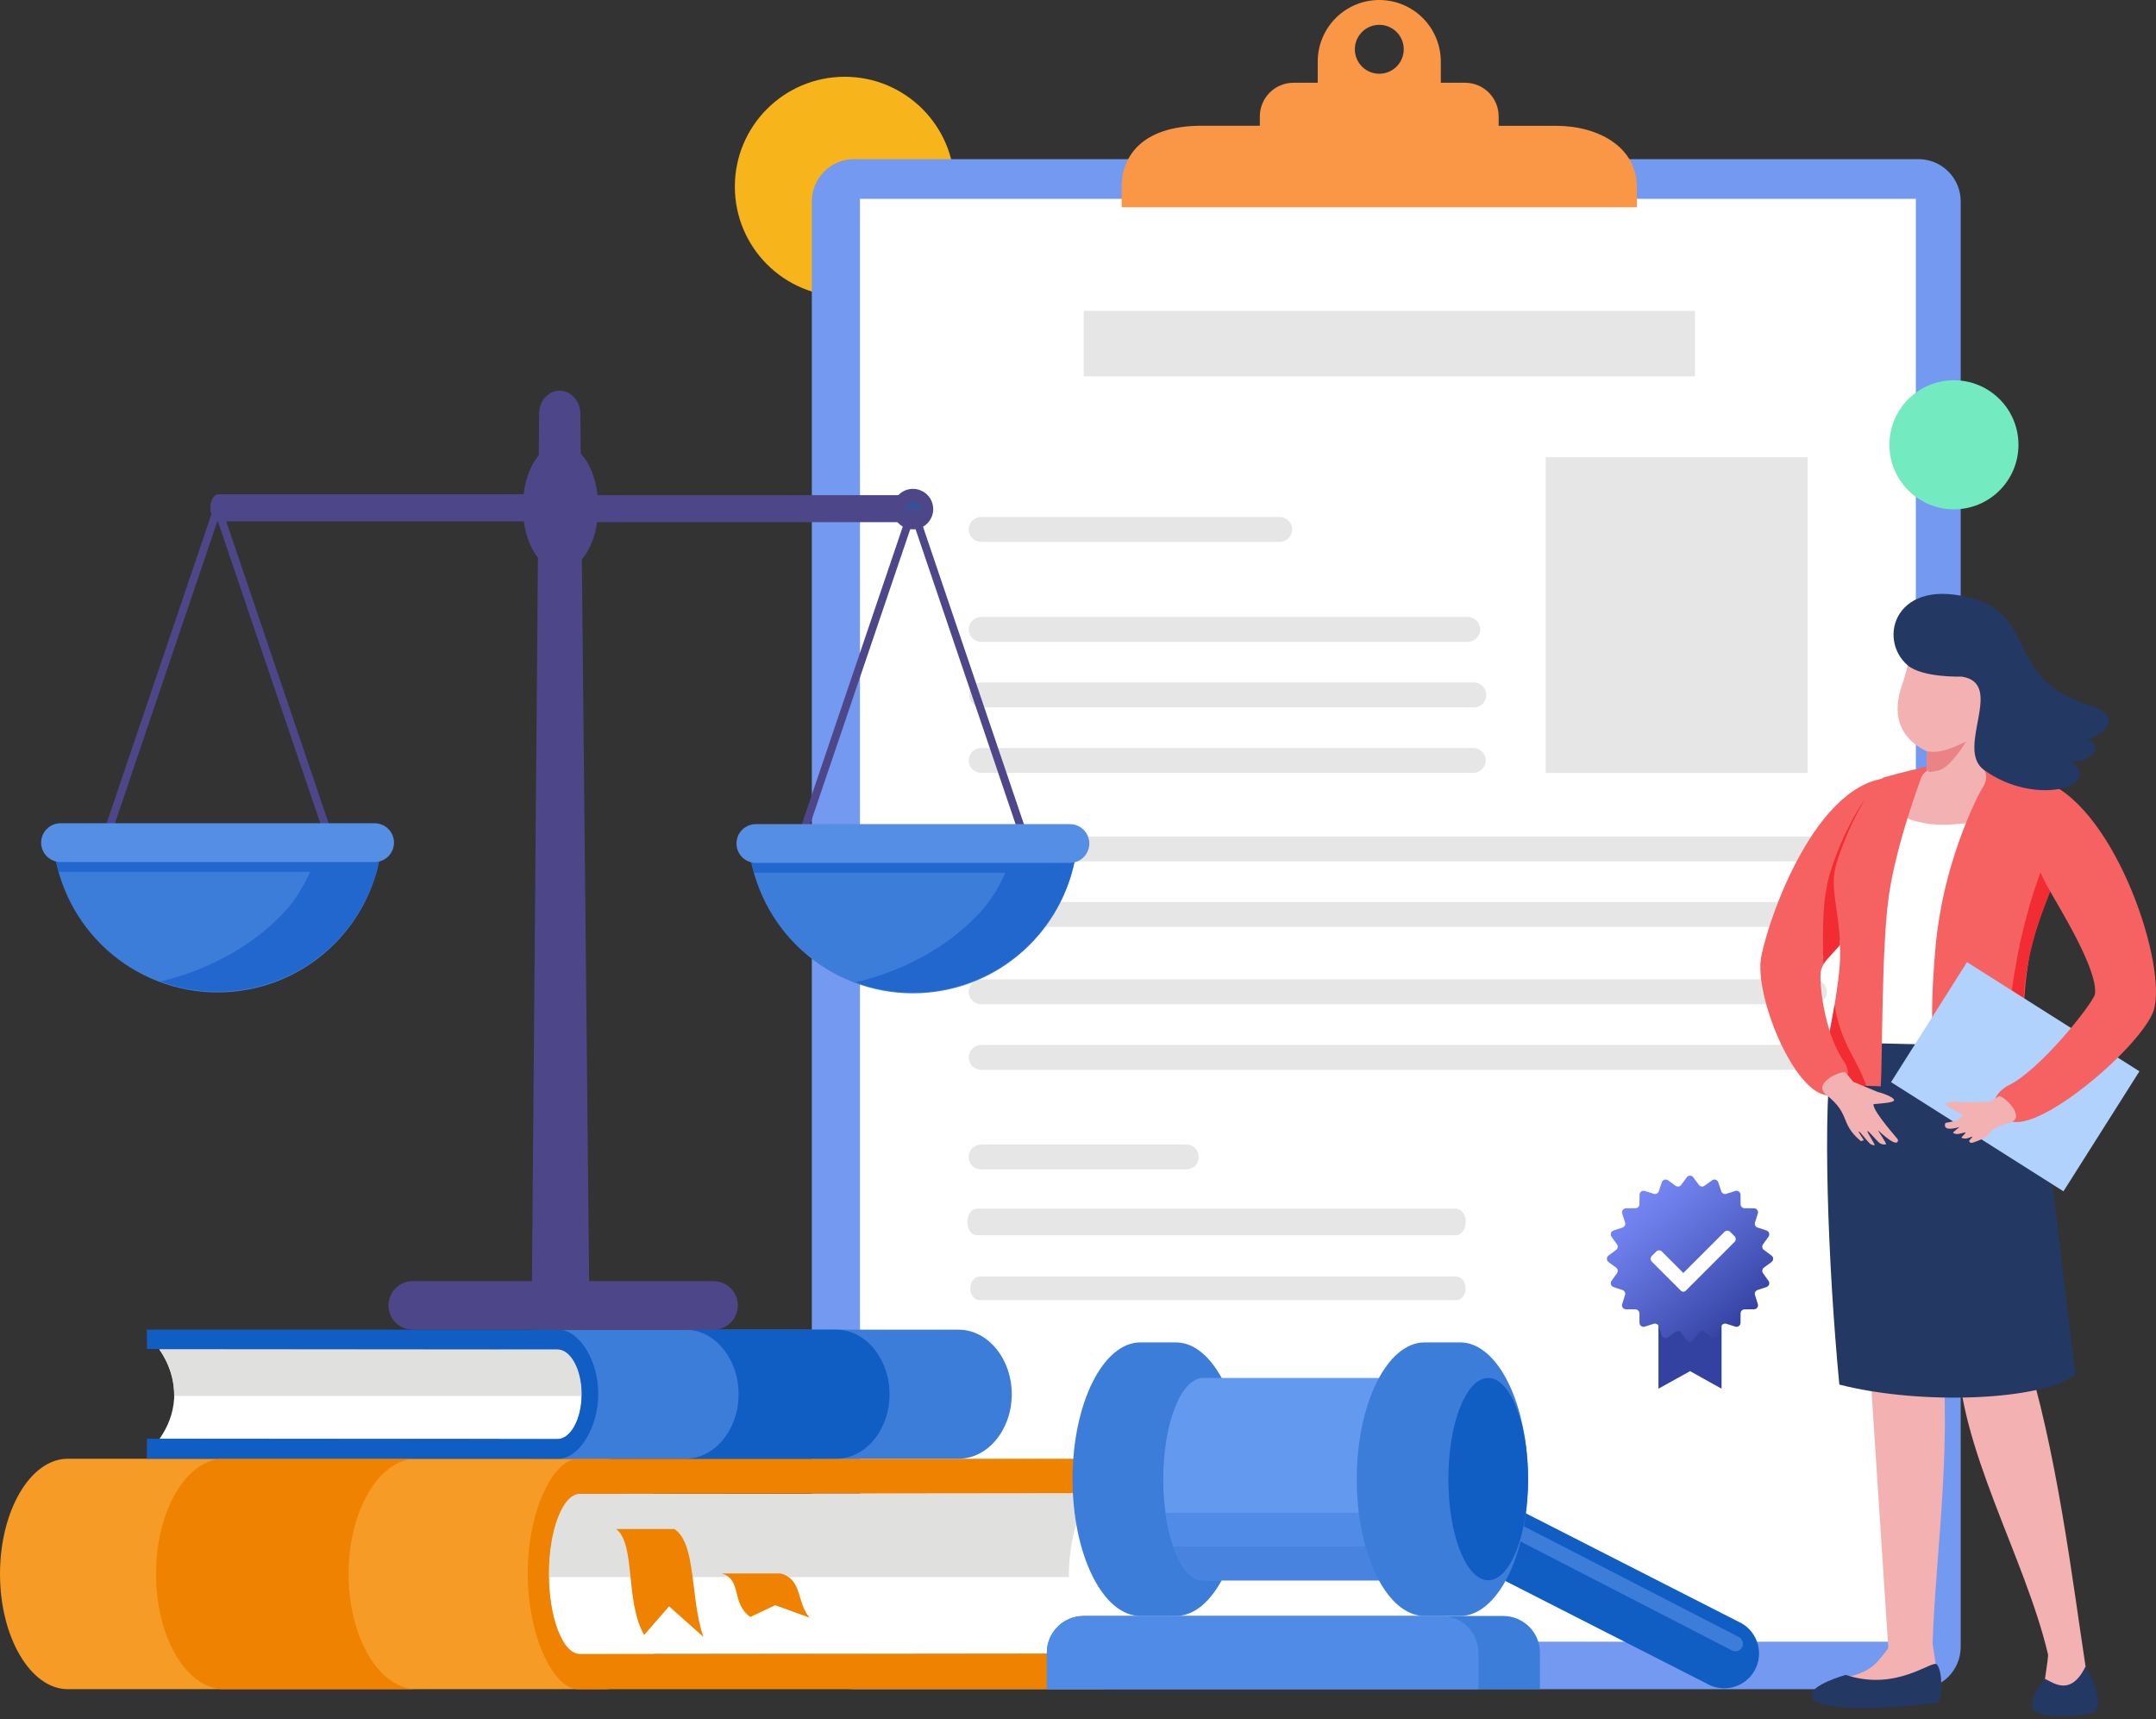 <svg width="582" height="464" viewBox="0 0 582 464" fill="none" xmlns="http://www.w3.org/2000/svg">
<rect x="0" y="0" width="582" height="464" fill="#333333" stroke="none"/>
<circle cx="228.028" cy="50.38" r="29.661" fill="#F7B41B"/>
<path fill-rule="evenodd" clip-rule="evenodd" d="M230.524 42.953H517.897C520.913 42.959 523.804 44.16 525.937 46.291C528.07 48.423 529.273 51.313 529.281 54.329V444.544C529.273 447.56 528.07 450.451 525.937 452.584C523.804 454.717 520.914 455.919 517.897 455.927H230.524C227.508 455.919 224.618 454.716 222.487 452.583C220.355 450.45 219.155 447.559 219.148 444.544V54.329C219.157 51.314 220.358 48.426 222.49 46.294C224.621 44.163 227.51 42.962 230.524 42.953Z" fill="#739AF0"/>
<path d="M517.17 53.664H232.145V443.107H517.17V53.664Z" fill="white"/>
<path d="M464.728 374.818L456.216 370.085L447.691 374.818V354.57H464.728V374.818Z" fill="#3342A1"/>
<path d="M457.085 317.764L458.595 319.812C458.764 320.044 459.018 320.198 459.3 320.243C459.583 320.288 459.872 320.219 460.104 320.052L462.173 318.57C462.311 318.47 462.471 318.404 462.64 318.378C462.809 318.351 462.981 318.365 463.143 318.418C463.306 318.471 463.453 318.561 463.574 318.682C463.695 318.802 463.785 318.95 463.838 319.112L464.641 321.527C464.73 321.799 464.923 322.024 465.178 322.154C465.434 322.284 465.73 322.308 466.002 322.22L468.428 321.451C468.59 321.398 468.763 321.385 468.931 321.412C469.1 321.439 469.259 321.505 469.398 321.605C469.536 321.705 469.648 321.837 469.726 321.989C469.803 322.141 469.844 322.309 469.845 322.48L469.862 325.024C469.862 325.312 469.976 325.588 470.18 325.791C470.383 325.994 470.659 326.108 470.946 326.108L473.491 326.126C473.66 326.127 473.827 326.168 473.978 326.245C474.129 326.323 474.259 326.434 474.359 326.571C474.459 326.708 474.525 326.867 474.553 327.034C474.58 327.201 474.568 327.372 474.518 327.534L473.748 329.959C473.661 330.232 473.684 330.528 473.814 330.783C473.944 331.038 474.17 331.231 474.442 331.32L476.856 332.123C477.018 332.177 477.166 332.267 477.286 332.388C477.407 332.509 477.497 332.656 477.55 332.818C477.603 332.981 477.617 333.153 477.59 333.322C477.564 333.49 477.498 333.65 477.398 333.789L475.916 335.857C475.749 336.09 475.68 336.378 475.724 336.661C475.769 336.944 475.924 337.198 476.155 337.367L478.204 338.876C478.342 338.976 478.454 339.108 478.531 339.26C478.609 339.413 478.649 339.581 478.649 339.752C478.649 339.923 478.609 340.091 478.531 340.243C478.454 340.395 478.342 340.527 478.204 340.628L476.155 342.137C475.924 342.306 475.769 342.56 475.724 342.843C475.68 343.125 475.749 343.414 475.916 343.646L477.398 345.715C477.498 345.853 477.564 346.013 477.591 346.182C477.618 346.351 477.604 346.524 477.551 346.686C477.498 346.848 477.408 346.996 477.287 347.117C477.166 347.238 477.019 347.328 476.856 347.381L474.441 348.184C474.169 348.273 473.943 348.467 473.814 348.722C473.684 348.977 473.66 349.273 473.748 349.545L474.518 351.971C474.57 352.133 474.583 352.306 474.556 352.474C474.53 352.643 474.463 352.802 474.363 352.941C474.263 353.079 474.131 353.191 473.979 353.269C473.827 353.347 473.659 353.387 473.489 353.388L470.943 353.405C470.655 353.405 470.38 353.519 470.176 353.723C469.973 353.926 469.859 354.202 469.859 354.489L469.841 357.034C469.841 357.205 469.801 357.373 469.723 357.525C469.645 357.677 469.533 357.809 469.395 357.909C469.257 358.009 469.097 358.076 468.928 358.103C468.759 358.13 468.587 358.116 468.424 358.064L465.999 357.294C465.726 357.207 465.43 357.23 465.175 357.36C464.92 357.49 464.727 357.716 464.637 357.988L463.835 360.402C463.782 360.565 463.691 360.712 463.571 360.833C463.45 360.953 463.302 361.044 463.14 361.097C462.978 361.149 462.805 361.163 462.637 361.137C462.468 361.11 462.308 361.045 462.17 360.945L460.101 359.462C459.869 359.295 459.58 359.226 459.297 359.271C459.014 359.316 458.761 359.471 458.592 359.702L457.082 361.751C456.981 361.889 456.849 362.001 456.697 362.078C456.545 362.156 456.377 362.196 456.206 362.196C456.035 362.196 455.867 362.156 455.715 362.078C455.563 362.001 455.431 361.889 455.331 361.751L453.821 359.702C453.652 359.471 453.399 359.316 453.116 359.272C452.833 359.227 452.544 359.296 452.312 359.464L450.244 360.946C450.105 361.046 449.945 361.112 449.776 361.138C449.608 361.165 449.435 361.151 449.273 361.098C449.11 361.046 448.962 360.955 448.842 360.834C448.721 360.714 448.63 360.566 448.577 360.404L447.775 357.989C447.685 357.717 447.492 357.491 447.237 357.361C446.982 357.231 446.686 357.208 446.413 357.295L443.988 358.066C443.825 358.118 443.653 358.132 443.484 358.105C443.315 358.078 443.156 358.012 443.017 357.911C442.879 357.811 442.767 357.679 442.689 357.527C442.612 357.375 442.571 357.207 442.571 357.036L442.553 354.491C442.553 354.204 442.439 353.928 442.236 353.725C442.032 353.522 441.757 353.407 441.469 353.407L438.925 353.39C438.754 353.389 438.586 353.349 438.434 353.271C438.282 353.193 438.15 353.081 438.05 352.943C437.95 352.805 437.884 352.645 437.857 352.476C437.83 352.308 437.843 352.135 437.896 351.973L438.665 349.548C438.753 349.275 438.729 348.979 438.599 348.724C438.469 348.468 438.244 348.275 437.972 348.186L435.557 347.383C435.395 347.33 435.247 347.24 435.127 347.119C435.006 346.998 434.916 346.851 434.863 346.689C434.81 346.526 434.796 346.354 434.823 346.185C434.849 346.017 434.915 345.857 435.015 345.718L436.496 343.648C436.664 343.416 436.732 343.127 436.688 342.845C436.643 342.562 436.488 342.308 436.257 342.139L434.208 340.63C434.071 340.529 433.958 340.398 433.881 340.246C433.804 340.093 433.764 339.925 433.764 339.755C433.764 339.584 433.804 339.416 433.881 339.264C433.958 339.111 434.071 338.98 434.208 338.879L436.257 337.369C436.488 337.2 436.643 336.946 436.688 336.663C436.732 336.381 436.664 336.092 436.496 335.86L435.014 333.791C434.914 333.653 434.848 333.493 434.822 333.324C434.795 333.155 434.809 332.983 434.862 332.821C434.915 332.658 435.005 332.511 435.126 332.39C435.246 332.269 435.394 332.179 435.556 332.126L437.98 331.329C438.252 331.239 438.477 331.046 438.607 330.791C438.737 330.536 438.761 330.241 438.674 329.968L437.903 327.543C437.851 327.38 437.838 327.208 437.864 327.039C437.891 326.87 437.958 326.711 438.058 326.572C438.158 326.434 438.29 326.322 438.442 326.244C438.594 326.167 438.763 326.126 438.933 326.126L441.478 326.108C441.765 326.108 442.041 325.994 442.244 325.791C442.448 325.588 442.562 325.312 442.562 325.024L442.579 322.48C442.58 322.309 442.62 322.141 442.698 321.988C442.776 321.836 442.888 321.705 443.026 321.604C443.164 321.504 443.324 321.438 443.493 321.411C443.661 321.384 443.834 321.397 443.996 321.45L446.422 322.22C446.694 322.308 446.991 322.284 447.246 322.154C447.501 322.024 447.694 321.799 447.784 321.527L448.586 319.111C448.639 318.949 448.729 318.801 448.85 318.681C448.971 318.56 449.118 318.47 449.281 318.417C449.443 318.364 449.616 318.35 449.784 318.377C449.953 318.403 450.113 318.469 450.251 318.569L452.314 320.053C452.546 320.221 452.835 320.29 453.118 320.245C453.401 320.2 453.654 320.046 453.824 319.815L455.334 317.766C455.434 317.628 455.566 317.516 455.718 317.438C455.87 317.361 456.038 317.32 456.209 317.32C456.38 317.32 456.548 317.36 456.7 317.438C456.852 317.515 456.984 317.627 457.085 317.764Z" fill="url(#paint0_linear_19409_14743)"/>
<path d="M453.773 348.393L445.893 340.516C445.691 340.313 445.578 340.038 445.578 339.752C445.578 339.466 445.691 339.191 445.893 338.988L447.085 337.796C447.289 337.594 447.563 337.481 447.849 337.481C448.135 337.481 448.409 337.594 448.612 337.796L454.405 343.587L465.517 332.479C465.72 332.277 465.994 332.164 466.281 332.164C466.567 332.164 466.841 332.277 467.044 332.479L468.237 333.671C468.438 333.874 468.551 334.149 468.551 334.435C468.551 334.721 468.438 334.995 468.237 335.198L455.047 348.388C454.878 348.557 454.649 348.652 454.411 348.653C454.172 348.654 453.943 348.56 453.773 348.393Z" fill="white"/>
<path fill-rule="evenodd" clip-rule="evenodd" d="M264.853 166.523H396.201C397.092 166.523 397.947 166.877 398.577 167.507C399.207 168.137 399.561 168.992 399.561 169.883C399.561 170.774 399.207 171.628 398.577 172.258C397.947 172.888 397.092 173.242 396.201 173.242H264.853C263.962 173.242 263.108 172.888 262.478 172.258C261.848 171.628 261.494 170.774 261.494 169.883C261.494 168.992 261.848 168.137 262.478 167.507C263.108 166.877 263.962 166.523 264.853 166.523Z" fill="#E6E6E6"/>
<path d="M372.332 6.703C373.638 6.703 374.914 7.09 375.999 7.815C377.085 8.541 377.931 9.572 378.43 10.778C378.929 11.985 379.059 13.312 378.804 14.592C378.549 15.873 377.919 17.049 376.996 17.971C376.072 18.894 374.895 19.522 373.615 19.775C372.334 20.029 371.007 19.897 369.801 19.397C368.595 18.896 367.565 18.049 366.841 16.962C366.117 15.876 365.731 14.6 365.733 13.294C365.733 12.428 365.904 11.57 366.235 10.77C366.567 9.97 367.053 9.243 367.666 8.63C368.279 8.018 369.007 7.533 369.807 7.202C370.608 6.871 371.466 6.702 372.332 6.703ZM302.797 55.954H441.867V50.453C441.867 39.771 431.59 33.959 420.023 33.959H404.556V31.412C404.556 29.011 403.604 26.707 401.909 25.006C400.214 23.305 397.914 22.346 395.513 22.337H388.938V16.613C388.938 12.207 387.187 7.982 384.072 4.866C380.956 1.75 376.73 0 372.324 0C367.918 0 363.692 1.75 360.577 4.866C357.461 7.982 355.711 12.207 355.711 16.613V22.337H349.135C346.737 22.346 344.44 23.302 342.744 24.997C341.049 26.693 340.093 28.99 340.084 31.388V33.935H324.458C307.868 33.935 302.773 42.573 302.773 50.43L302.797 55.954Z" fill="#F99746"/>
<path fill-rule="evenodd" clip-rule="evenodd" d="M264.854 184.207H397.699C398.154 184.185 398.609 184.256 399.037 184.415C399.464 184.574 399.854 184.818 400.185 185.132C400.515 185.447 400.778 185.825 400.957 186.244C401.137 186.663 401.23 187.114 401.23 187.57C401.23 188.026 401.137 188.478 400.957 188.897C400.778 189.316 400.515 189.694 400.185 190.009C399.854 190.323 399.464 190.567 399.037 190.726C398.609 190.885 398.154 190.956 397.699 190.934H264.854C263.99 190.892 263.176 190.519 262.579 189.893C261.983 189.267 261.65 188.435 261.65 187.57C261.65 186.706 261.983 185.874 262.579 185.248C263.176 184.622 263.99 184.249 264.854 184.207Z" fill="#E6E6E6"/>
<path fill-rule="evenodd" clip-rule="evenodd" d="M264.853 201.891H397.698C398.589 201.891 399.443 202.245 400.073 202.875C400.703 203.505 401.057 204.359 401.057 205.25C401.057 206.141 400.703 206.995 400.073 207.625C399.443 208.255 398.589 208.609 397.698 208.609H264.853C263.962 208.609 263.108 208.255 262.478 207.625C261.848 206.995 261.494 206.141 261.494 205.25C261.494 204.359 261.848 203.505 262.478 202.875C263.108 202.245 263.962 201.891 264.853 201.891Z" fill="#E6E6E6"/>
<path fill-rule="evenodd" clip-rule="evenodd" d="M264.853 264.336H489.801C490.692 264.336 491.546 264.69 492.176 265.32C492.806 265.95 493.16 266.804 493.16 267.695C493.16 268.586 492.806 269.441 492.176 270.071C491.546 270.701 490.692 271.055 489.801 271.055H264.853C263.962 271.055 263.108 270.701 262.478 270.071C261.848 269.441 261.494 268.586 261.494 267.695C261.494 266.804 261.848 265.95 262.478 265.32C263.108 264.69 263.962 264.336 264.853 264.336Z" fill="#E6E6E6"/>
<path fill-rule="evenodd" clip-rule="evenodd" d="M264.853 282.039H489.801C490.692 282.039 491.546 282.393 492.176 283.023C492.806 283.653 493.16 284.507 493.16 285.398C493.16 286.289 492.806 287.144 492.176 287.774C491.546 288.404 490.692 288.758 489.801 288.758H264.853C263.962 288.758 263.108 288.404 262.478 287.774C261.848 287.144 261.494 286.289 261.494 285.398C261.494 284.507 261.848 283.653 262.478 283.023C263.108 282.393 263.962 282.039 264.853 282.039Z" fill="#E6E6E6"/>
<path fill-rule="evenodd" clip-rule="evenodd" d="M264.853 308.914H320.242C321.133 308.914 321.988 309.268 322.618 309.898C323.248 310.528 323.602 311.382 323.602 312.273C323.602 313.164 323.248 314.019 322.618 314.649C321.988 315.279 321.133 315.633 320.242 315.633H264.853C263.962 315.633 263.108 315.279 262.478 314.649C261.848 314.019 261.494 313.164 261.494 312.273C261.494 311.382 261.848 310.528 262.478 309.898C263.108 309.268 263.962 308.914 264.853 308.914Z" fill="#E6E6E6"/>
<path fill-rule="evenodd" clip-rule="evenodd" d="M263.708 326.234H393.066C393.752 326.234 394.41 326.612 394.896 327.284C395.381 327.955 395.653 328.867 395.653 329.817C395.653 330.767 395.381 331.678 394.896 332.35C394.41 333.021 393.752 333.399 393.066 333.399H263.708C263.022 333.399 262.364 333.021 261.879 332.35C261.394 331.678 261.121 330.767 261.121 329.817C261.121 328.867 261.394 327.955 261.879 327.284C262.364 326.612 263.022 326.234 263.708 326.234Z" fill="#E6E6E6"/>
<path fill-rule="evenodd" clip-rule="evenodd" d="M264.371 344.547H393.193C393.856 344.587 394.48 344.94 394.938 345.532C395.395 346.125 395.65 346.912 395.65 347.731C395.65 348.55 395.395 349.337 394.938 349.93C394.48 350.523 393.856 350.875 393.193 350.915H264.371C263.709 350.875 263.084 350.523 262.627 349.93C262.169 349.337 261.914 348.55 261.914 347.731C261.914 346.912 262.169 346.125 262.627 345.532C263.084 344.94 263.709 344.587 264.371 344.547Z" fill="#E6E6E6"/>
<path fill-rule="evenodd" clip-rule="evenodd" d="M264.854 225.773H489.801C490.665 225.815 491.479 226.188 492.076 226.814C492.672 227.44 493.005 228.272 493.005 229.137C493.005 230.001 492.672 230.833 492.076 231.459C491.479 232.085 490.665 232.458 489.801 232.5H264.854C263.99 232.458 263.176 232.085 262.579 231.459C261.983 230.833 261.65 230.001 261.65 229.137C261.65 228.272 261.983 227.44 262.579 226.814C263.176 226.188 263.99 225.815 264.854 225.773Z" fill="#E6E6E6"/>
<path fill-rule="evenodd" clip-rule="evenodd" d="M264.853 243.461H489.801C490.692 243.461 491.546 243.815 492.176 244.445C492.806 245.075 493.16 245.929 493.16 246.82C493.16 247.711 492.806 248.566 492.176 249.196C491.546 249.826 490.692 250.18 489.801 250.18H264.853C263.962 250.18 263.108 249.826 262.478 249.196C261.848 248.566 261.494 247.711 261.494 246.82C261.494 245.929 261.848 245.075 262.478 244.445C263.108 243.815 263.962 243.461 264.853 243.461Z" fill="#E6E6E6"/>
<path d="M487.949 123.414H417.252V208.615H487.949V123.414Z" fill="#E6E6E6"/>
<path d="M457.554 83.906H292.549V101.594H457.554V83.906Z" fill="#E6E6E6"/>
<path fill-rule="evenodd" clip-rule="evenodd" d="M264.853 139.539H345.461C346.352 139.539 347.207 139.893 347.837 140.523C348.467 141.153 348.821 142.007 348.821 142.898C348.821 143.789 348.467 144.644 347.837 145.274C347.207 145.904 346.352 146.258 345.461 146.258H264.853C263.962 146.258 263.108 145.904 262.478 145.274C261.848 144.644 261.494 143.789 261.494 142.898C261.494 142.007 261.848 141.153 262.478 140.523C263.108 139.893 263.962 139.539 264.853 139.539Z" fill="#E6E6E6"/>
<path fill-rule="evenodd" clip-rule="evenodd" d="M18.309 393.719H163.285C173.347 393.719 181.595 407.721 181.595 424.82C181.595 441.919 173.363 455.922 163.285 455.922H18.309C8.255 455.922 0 441.919 0 424.82C0 407.713 8.231 393.719 18.309 393.719Z" fill="#F69B25"/>
<path fill-rule="evenodd" clip-rule="evenodd" d="M60.428 393.719H112.41C102.356 393.719 94.101 407.713 94.101 424.82C94.101 441.927 102.332 455.922 112.41 455.922H60.428C50.366 455.922 42.119 441.919 42.119 424.82C42.119 407.713 50.35 393.719 60.428 393.719Z" fill="#EF8200"/>
<path fill-rule="evenodd" clip-rule="evenodd" d="M156.501 446.445H293.644C287.96 435.3 285.74 419.49 293.644 403.195H156.501C151.908 403.195 148.143 412.939 148.143 424.824C148.143 436.709 151.908 446.445 156.501 446.445Z" fill="white"/>
<path fill-rule="evenodd" clip-rule="evenodd" d="M288.55 425.66C288.471 417.873 290.227 410.177 293.676 403.195H156.501C151.908 403.195 148.143 412.939 148.143 424.816C148.143 425.095 148.143 425.381 148.143 425.66H288.55Z" fill="#E0E0DF"/>
<path fill-rule="evenodd" clip-rule="evenodd" d="M297.949 455.93H156.061C149.454 455.93 142.465 441.744 142.465 424.637C142.465 407.53 149.454 393.719 156.061 393.719H297.949L297.893 403.04L156.523 403.2C151.93 403.2 148.165 412.943 148.165 424.828C148.165 436.713 151.93 446.449 156.523 446.449L297.893 446.29L297.949 455.93Z" fill="#EF8200"/>
<path fill-rule="evenodd" clip-rule="evenodd" d="M166.33 412.688H182.028C188.054 416.54 186.311 431.793 189.885 441.815L180.611 433.56L173.885 441.29C168.671 432.223 171.656 416.747 166.33 412.688Z" fill="#EF8200"/>
<path fill-rule="evenodd" clip-rule="evenodd" d="M194.988 424.688H210.686C216.712 426.28 214.969 432.513 218.543 436.628L209.269 433.253L202.543 436.437C197.329 432.728 200.314 426.399 194.988 424.735" fill="#EF8200"/>
<path fill-rule="evenodd" clip-rule="evenodd" d="M258.791 358.891H145.171C137.29 358.891 130.842 366.724 130.842 376.308C130.842 385.861 137.29 393.718 145.171 393.718H258.791C266.671 393.718 273.119 385.885 273.119 376.308C273.119 366.756 266.671 358.891 258.791 358.891Z" fill="#3D7DDA"/>
<path fill-rule="evenodd" clip-rule="evenodd" d="M225.795 358.891H185.053C192.934 358.891 199.382 366.732 199.382 376.308C199.382 385.861 192.926 393.718 185.053 393.718H225.795C233.675 393.718 240.123 385.885 240.123 376.308C240.123 366.756 233.675 358.891 225.795 358.891Z" fill="#105DC4"/>
<path fill-rule="evenodd" clip-rule="evenodd" d="M150.478 388.419H43.012C47.47 382.186 49.213 373.294 43.012 364.203H150.478C154.076 364.203 157.03 369.656 157.03 376.311C157.03 382.966 154.076 388.419 150.478 388.419Z" fill="white"/>
<path fill-rule="evenodd" clip-rule="evenodd" d="M47.02 376.781C47.039 372.269 45.632 367.867 43 364.203H150.466C154.065 364.203 157.018 369.656 157.018 376.311C157.018 376.462 157.018 376.621 157.018 376.781H47.02Z" fill="#E0E0DF"/>
<path fill-rule="evenodd" clip-rule="evenodd" d="M39.637 393.718H150.829C156.011 393.718 161.488 385.757 161.488 376.205C161.488 366.652 156.011 358.891 150.829 358.891H39.637L39.684 364.105L150.47 364.2C154.069 364.2 157.022 369.653 157.022 376.308C157.022 382.963 154.069 388.416 150.47 388.416L39.684 388.321L39.637 393.718Z" fill="#105DC4"/>
<path d="M510.456 289.609L503.411 347.92L509.732 444.815C509.517 445.101 509.31 445.388 509.095 445.667C508.88 445.945 508.777 446.096 508.609 446.311C508.227 446.821 507.813 447.306 507.455 447.752C507.288 447.959 507.113 448.158 506.938 448.349C504.088 451.533 500.41 452.25 497.385 452.982C495.053 453.548 493.262 453.834 491.677 456.963C491.629 457.057 491.589 457.156 491.558 457.257C491.481 457.526 491.467 457.809 491.52 458.083C491.572 458.358 491.688 458.617 491.858 458.838C492.029 459.06 492.249 459.238 492.501 459.359C492.753 459.48 493.03 459.54 493.309 459.534L520.948 458.666C521.317 458.659 521.68 458.576 522.014 458.421C522.349 458.267 522.648 458.044 522.892 457.768C523.136 457.492 523.32 457.168 523.432 456.817C523.544 456.466 523.582 456.095 523.543 455.729L521.696 443.661C521.698 443.645 521.698 443.629 521.696 443.613C522.373 420.058 527.699 385.501 523.289 358.014C523.289 358.014 528.67 328.17 528.558 326.92C528.447 325.67 510.416 289.649 510.416 289.649" fill="#F4B1B1"/>
<path d="M533.317 337.532C534.519 347.88 527.283 354.058 528.485 364.422C528.485 390.389 546.69 420.297 552.844 446.511C553.043 447.378 551.499 455.625 551.674 456.485C554.404 459.407 562.19 463.53 563.025 450.053C559.547 427.421 555.216 390.843 546.245 363.284L551.905 335.828L533.317 337.532Z" fill="#F4B1B1"/>
<path fill-rule="evenodd" clip-rule="evenodd" d="M494.692 282.407C491.882 298.901 493.411 341.092 496.515 373.706C518.964 379.469 552.008 377.901 560.263 370.928C554.754 328.403 551.952 287.534 543.156 280.011C533.826 268.938 497.407 271.398 494.692 282.399" fill="#233862"/>
<path fill-rule="evenodd" clip-rule="evenodd" d="M536.047 214.324C536.047 214.324 534.55 231.216 530.976 252.446C527.402 273.677 532.043 282.203 532.043 282.203L504.102 281.534C504.102 281.534 505.925 256.745 508.95 241.556C511.975 226.368 515.413 211.203 515.413 211.203L522.841 212.333L535.641 212.127L536.047 214.324Z" fill="white"/>
<path fill-rule="evenodd" clip-rule="evenodd" d="M517.737 221.808C510.254 219.962 510.763 216.586 510.763 216.586L518.779 209.422L537.089 210.895L538.187 218.059L535.624 221.983C529.454 221.824 525.196 223.623 517.721 221.777" fill="#F4B1B1"/>
<path d="M554.881 213.101C560.159 234.65 542.248 247.65 547.04 291.114C539.353 292.167 531.61 292.762 523.851 292.897C522.832 287.556 520.19 282.143 522.434 256.183C524.679 230.224 535.728 211.493 535.728 211.493L533.643 211.883L523.899 212.09L518.247 210.96C518.247 210.96 512.07 227.367 509.968 241.21C507.867 255.053 508.193 285.351 507.708 293.216C500.846 292.73 489.526 294.211 491.683 287.802C493.275 283.074 496.571 265.664 496.722 258.619C497.001 245.986 493.586 240.382 495.727 233.05C498.115 224.939 504.587 211.454 508.639 209.806C527.744 204.448 547.008 201.344 554.881 213.069" fill="#F66161"/>
<path d="M503.852 293.124C497.484 293.045 489.969 292.949 491.689 287.838C492.612 285.092 494.077 278.087 495.231 271.312C497.11 282.107 500.899 285.004 503.852 293.124Z" fill="#F12D33"/>
<path d="M553.451 240.636C549.264 251.407 544.058 264.709 546.74 289.036C544.352 289.362 544.113 286.942 541.59 287.189C541.789 268.88 545.443 249.823 550.832 235.406L553.451 240.636Z" fill="#F12D33"/>
<path fill-rule="evenodd" clip-rule="evenodd" d="M520.248 202.804L520.153 208.026L519.397 208.671C516.412 211.855 519.635 218.415 523.035 218.224C526.124 218.374 529.183 217.562 531.791 215.899C535.357 213.599 537.157 210.104 535.596 207.796L534.474 206.546L534.227 199.151C534.673 199.151 537.889 197.296 538.852 197.001C539.815 196.707 541.24 194.86 541.312 192.91C541.383 190.959 538.39 191.588 538.39 191.588C542.036 186.597 546.176 182.513 540.779 178.055C535.381 173.597 523.114 170.931 523.114 170.931L515.703 168.359C516.642 170.915 515.385 179.448 513.482 184.774C510.783 192.344 512.28 199.047 520.201 202.844" fill="#F4B1B1"/>
<path fill-rule="evenodd" clip-rule="evenodd" d="M530.717 200.172C530.717 200.172 526.522 207.337 523.083 208.013C519.644 208.69 521.395 208.18 520.113 208.013L520.209 202.791C522.597 203.165 524.906 202.982 530.717 200.156" fill="#E98385"/>
<path d="M530.983 259.687L510.475 292.078L557.017 321.546L577.525 289.155L530.983 259.687Z" fill="#B1D2FC"/>
<path d="M552.465 211.121C571.483 219.002 585.238 261.121 581.338 272.823C578.066 282.312 550.674 305.938 542.514 302.523C538.582 300.875 535.875 296.951 541.798 293.13C550.451 289.301 565.019 270.705 565.52 268.349C566.412 261.662 555.617 244.587 552.696 239.309C548.477 231.691 541.392 209.37 552.465 211.121Z" fill="#F66161"/>
<path fill-rule="evenodd" clip-rule="evenodd" d="M539.775 295.805L536.941 297.397L529.936 297.516C529.14 297.317 523.966 297.118 525.59 298.495C526.728 299.459 529.928 300.788 529.88 300.931C529.291 302.754 525.208 302.945 525.144 303.112C524.276 305.445 527.93 304.537 528.909 304.179C529.164 304.092 527.015 305.644 527.237 305.771C528.368 306.464 529.14 305.835 530.573 305.668C530.931 305.668 529.22 307.005 529.53 307.124C530.891 307.634 531.576 306.933 532.436 306.806C532.643 306.806 531.934 307.347 531.64 307.801C531.345 308.255 532.069 308.597 532.539 308.414C539.441 306.113 534.553 305.445 542.537 303.025C546.971 301.672 541.431 296.219 539.735 295.821" fill="#F4B1B1"/>
<path fill-rule="evenodd" clip-rule="evenodd" d="M529.539 182.616C529.539 182.616 518.904 182.974 514.939 179.543C506.629 172.379 511.692 155.359 532.938 161.664C549.846 166.687 541.575 183.293 563.578 190.17C571.73 192.718 570.743 196.801 563.578 199.572C568.458 201.299 563.737 206.075 559.224 205.502C567.829 212.396 549.193 217.761 535.541 207.787C527.684 202.024 541.496 184.415 529.507 182.616" fill="#233862"/>
<path fill-rule="evenodd" clip-rule="evenodd" d="M498.251 452.067C498.251 452.067 488.627 454.726 489.057 457.695C489.933 463.69 522.977 459.733 523.152 459.51C524.322 458.054 524.465 451.295 522.881 449.273C521.711 447.777 512.134 456.692 498.251 452.067Z" fill="#233862"/>
<path fill-rule="evenodd" clip-rule="evenodd" d="M548.64 460.679C548.847 464.524 563.057 463.282 565.15 462.12C568.263 460.408 564.625 451.994 562.985 449.789C558.44 459.198 552.811 452.766 551.737 453.164C550.368 455.863 548.449 457.145 548.64 460.679Z" fill="#233862"/>
<path fill-rule="evenodd" clip-rule="evenodd" d="M513.013 210.054C491.878 207.467 477.867 245.821 475.415 258.343C473.529 268.564 484.029 294.539 493.119 295.622C495.237 295.868 500.722 292 498.127 287.024C492.284 279.167 490.859 264.082 491.615 261.71C494.218 255.23 498.604 251.361 503.914 248.137C507.783 245.749 506.413 237.033 509.072 228.563C511.731 220.093 518.41 212.076 513.052 210.054" fill="#F66161"/>
<path fill-rule="evenodd" clip-rule="evenodd" d="M492.218 260.264C492.767 259.197 496.087 255.941 496.708 255.01C496.365 244.868 493.802 239.67 495.728 233.087C497.6 227.048 500.17 221.248 503.386 215.805C499.772 220.7 495.736 229.696 493.977 235.706C492.027 242.369 491.931 249.868 492.218 260.248" fill="#F12D33"/>
<path fill-rule="evenodd" clip-rule="evenodd" d="M498.141 289.407L500.283 291.986L506.977 294.764C507.837 294.884 512.868 296.651 510.79 297.351C509.326 297.853 505.743 297.917 505.727 298.068C505.608 300.05 512.366 307.445 512.359 307.62C512.359 310.192 507.749 305.758 506.937 305.041C506.731 304.85 509.405 308.791 509.135 308.838C508.774 308.927 508.397 308.921 508.04 308.82C507.683 308.72 507.358 308.529 507.097 308.265C506.03 307.27 504.47 305.264 504.119 305.288C503.769 305.312 506.38 309.117 506.03 309.109C505.755 309.116 505.482 309.063 505.231 308.953C504.979 308.843 504.754 308.679 504.573 308.472C503.491 307.406 502.185 305.463 501.787 305.392C501.389 305.32 503.435 307.931 503.077 307.827C502.718 307.724 502.472 308.138 502.281 307.955C496.501 303.115 499.741 300.846 492.975 295.489C489.217 292.504 496.382 289.12 498.165 289.399" fill="#F4B1B1"/>
<path fill-rule="evenodd" clip-rule="evenodd" d="M393.877 409.826C395.015 407.61 396.984 405.934 399.354 405.164C401.724 404.395 404.303 404.594 406.526 405.719L470.21 438.182C472.275 439.397 473.799 441.354 474.469 443.655C475.14 445.956 474.906 448.425 473.817 450.56C472.727 452.694 470.864 454.332 468.608 455.138C466.351 455.945 463.872 455.859 461.676 454.899L397.953 422.436C395.738 421.296 394.063 419.327 393.294 416.957C392.524 414.588 392.722 412.011 393.845 409.787" fill="#105DC4"/>
<path fill-rule="evenodd" clip-rule="evenodd" d="M469.415 441.858L407.156 409.785C406.679 409.536 406.122 409.487 405.609 409.648C405.095 409.809 404.667 410.168 404.417 410.645C404.17 411.123 404.122 411.68 404.283 412.195C404.444 412.709 404.801 413.139 405.277 413.391L467.536 445.464C468.013 445.713 468.57 445.762 469.083 445.601C469.597 445.44 470.025 445.081 470.275 444.604C470.519 444.126 470.566 443.571 470.406 443.059C470.245 442.547 469.889 442.118 469.415 441.866" fill="#3D7DDA"/>
<path fill-rule="evenodd" clip-rule="evenodd" d="M317.461 436.162H307.836C297.719 436.162 289.527 419.636 289.527 399.241C289.527 378.846 297.735 362.328 307.836 362.328H317.461C327.578 362.328 335.77 378.854 335.77 399.241C335.77 419.628 327.562 436.162 317.461 436.162Z" fill="#3D7DDA"/>
<path fill-rule="evenodd" clip-rule="evenodd" d="M324.78 426.531C318.842 426.531 314.018 414.303 314.018 399.226C314.018 384.149 318.842 371.922 324.78 371.922H373.339V426.531H324.78Z" fill="#639AEF"/>
<path fill-rule="evenodd" clip-rule="evenodd" d="M324.777 426.534C320.088 426.534 316.1 418.916 314.627 408.297H373.367V426.534H324.777Z" fill="#4F8BE7"/>
<path fill-rule="evenodd" clip-rule="evenodd" d="M324.784 426.529C321.6 426.529 318.726 423.002 316.76 417.406H373.375V426.529H324.784Z" fill="#4884DF"/>
<path fill-rule="evenodd" clip-rule="evenodd" d="M394.173 436.162H384.557C374.431 436.162 366.248 419.636 366.248 399.241C366.248 378.846 374.447 362.328 384.557 362.328H394.173C404.299 362.328 412.482 378.854 412.482 399.241C412.482 419.628 404.275 436.162 394.173 436.162Z" fill="#3D7DDA"/>
<path fill-rule="evenodd" clip-rule="evenodd" d="M401.741 371.922C407.68 371.922 412.504 384.141 412.504 399.226C412.504 414.311 407.68 426.531 401.741 426.531C395.802 426.531 390.979 414.303 390.979 399.226C390.979 384.149 395.755 371.922 401.741 371.922Z" fill="#105DC4"/>
<path fill-rule="evenodd" clip-rule="evenodd" d="M282.59 455.922H415.705V446.043C415.697 443.426 414.653 440.918 412.802 439.067C410.951 437.216 408.443 436.172 405.826 436.164H292.469C289.851 436.172 287.343 437.216 285.493 439.067C283.642 440.918 282.598 443.426 282.59 446.043V455.922Z" fill="#3D7DDA"/>
<path fill-rule="evenodd" clip-rule="evenodd" d="M282.59 455.922H399.099V446.043C399.091 443.426 398.048 440.918 396.197 439.067C394.346 437.216 391.838 436.172 389.22 436.164H292.469C289.851 436.172 287.343 437.216 285.493 439.067C283.642 440.918 282.598 443.426 282.59 446.043V455.922Z" fill="#4F8BE7"/>
<path fill-rule="evenodd" clip-rule="evenodd" d="M151.089 105.461C154.138 105.461 156.598 108.216 156.662 111.575L159.074 350.31H143.559L145.541 111.559C145.541 108.2 148.04 105.445 151.113 105.445" fill="#4D478A"/>
<path fill-rule="evenodd" clip-rule="evenodd" d="M111.196 345.793H192.393C193.272 345.762 194.148 345.909 194.969 346.224C195.791 346.54 196.54 347.017 197.173 347.628C197.805 348.239 198.308 348.971 198.652 349.781C198.996 350.59 199.173 351.461 199.173 352.341C199.173 353.22 198.996 354.091 198.652 354.9C198.308 355.71 197.805 356.442 197.173 357.053C196.54 357.664 195.791 358.142 194.969 358.457C194.148 358.772 193.272 358.919 192.393 358.888H111.196C109.499 358.829 107.891 358.113 106.712 356.892C105.532 355.67 104.873 354.039 104.873 352.341C104.873 350.642 105.532 349.011 106.712 347.789C107.891 346.568 109.499 345.852 111.196 345.793Z" fill="#4D478A"/>
<path fill-rule="evenodd" clip-rule="evenodd" d="M58.944 133.406H150.418C151.612 133.406 152.584 135.046 152.584 137.052C152.584 139.058 151.612 140.698 150.418 140.698H58.944C57.758 140.698 56.787 139.058 56.787 137.052C56.787 135.046 57.758 133.406 58.944 133.406Z" fill="#4D478A"/>
<path fill-rule="evenodd" clip-rule="evenodd" d="M151.318 119.719C156.89 119.719 161.484 127.393 161.484 136.85C161.484 146.307 156.93 153.989 151.318 153.989C145.706 153.989 141.145 146.315 141.145 136.85C141.145 127.385 145.698 119.719 151.318 119.719Z" fill="#4D478A"/>
<path d="M58.741 140.482L28.754 228.891L26.74 228.214L57.738 136.836L58.741 137.178L59.752 136.836L90.743 228.214L88.737 228.891L58.741 140.482Z" fill="#4D478A"/>
<path fill-rule="evenodd" clip-rule="evenodd" d="M103.076 227.859C101.946 238.833 96.786 248.998 88.595 256.388C80.404 263.778 69.764 267.868 58.733 267.868C47.701 267.868 37.061 263.778 28.87 256.388C20.679 248.998 15.52 238.833 14.389 227.859H103.076Z" fill="#3D7DDA"/>
<path fill-rule="evenodd" clip-rule="evenodd" d="M15.845 235.318C15.152 232.877 14.664 230.382 14.389 227.859H89.472V235.318H15.845Z" fill="#2167CE"/>
<path fill-rule="evenodd" clip-rule="evenodd" d="M103.077 227.859C102.34 234.601 100.078 241.086 96.461 246.822C92.844 252.558 87.967 257.395 82.202 260.965C76.436 264.536 69.933 266.746 63.186 267.427C56.439 268.109 49.625 267.244 43.262 264.9C50.195 263.307 64.707 258.69 76.186 246.773C81.4 241.352 84.505 234.522 86.328 227.859H103.077Z" fill="#2167CE"/>
<path d="M16.337 222.203H101.125C102.512 222.203 103.842 222.754 104.823 223.735C105.804 224.716 106.355 226.046 106.355 227.433C106.355 228.82 105.804 230.151 104.823 231.131C103.842 232.112 102.512 232.663 101.125 232.663H16.337C14.95 232.663 13.62 232.112 12.639 231.131C11.658 230.151 11.107 228.82 11.107 227.433C11.107 226.046 11.658 224.716 12.639 223.735C13.62 222.754 14.95 222.203 16.337 222.203Z" fill="#558EE5"/>
<path fill-rule="evenodd" clip-rule="evenodd" d="M246.217 133.641H154.743C153.557 133.641 152.586 135.288 152.586 137.294C152.586 139.301 153.557 140.94 154.743 140.94H246.217C247.411 140.94 248.382 139.301 248.382 137.294C248.382 135.288 247.411 133.641 246.217 133.641Z" fill="#4D478A"/>
<path fill-rule="evenodd" clip-rule="evenodd" d="M246.447 131.945C247.529 131.944 248.587 132.263 249.488 132.863C250.388 133.463 251.09 134.317 251.505 135.316C251.921 136.315 252.03 137.415 251.82 138.476C251.61 139.538 251.09 140.513 250.325 141.278C249.561 142.044 248.586 142.566 247.525 142.777C246.464 142.989 245.364 142.881 244.364 142.467C243.364 142.054 242.51 141.353 241.909 140.453C241.307 139.554 240.986 138.496 240.986 137.414C240.986 135.965 241.561 134.575 242.585 133.55C243.609 132.525 244.998 131.947 246.447 131.945Z" fill="#4D478A"/>
<path fill-rule="evenodd" clip-rule="evenodd" d="M246.446 135.453C246.834 135.452 247.213 135.565 247.536 135.779C247.86 135.993 248.112 136.299 248.261 136.656C248.411 137.014 248.451 137.408 248.376 137.789C248.301 138.169 248.115 138.519 247.842 138.793C247.568 139.068 247.219 139.255 246.839 139.331C246.459 139.408 246.065 139.369 245.707 139.221C245.348 139.073 245.042 138.822 244.827 138.5C244.611 138.178 244.496 137.799 244.496 137.411C244.496 136.893 244.701 136.397 245.067 136.03C245.432 135.662 245.928 135.455 246.446 135.453Z" fill="#355298"/>
<path d="M246.431 140.716L216.436 229.125L214.422 228.449L245.42 137.07L246.431 137.413L247.434 137.07L278.432 228.449L276.418 229.125L246.431 140.716Z" fill="#4D478A"/>
<path fill-rule="evenodd" clip-rule="evenodd" d="M290.772 228.102C289.641 239.075 284.481 249.24 276.29 256.63C268.1 264.02 257.46 268.111 246.428 268.111C235.396 268.111 224.756 264.02 216.565 256.63C208.374 249.24 203.215 239.075 202.084 228.102H290.772Z" fill="#3D7DDA"/>
<path fill-rule="evenodd" clip-rule="evenodd" d="M203.533 235.561C202.838 233.12 202.353 230.625 202.084 228.102H277.167V235.561H203.533Z" fill="#2167CE"/>
<path fill-rule="evenodd" clip-rule="evenodd" d="M290.77 228.102C290.032 234.843 287.767 241.327 284.149 247.062C280.53 252.797 275.653 257.633 269.887 261.202C264.121 264.772 257.618 266.981 250.871 267.662C244.124 268.343 237.31 267.479 230.947 265.134C237.889 263.542 252.393 258.925 263.872 247.008C269.094 241.587 272.191 234.757 274.021 228.094L290.77 228.102Z" fill="#2167CE"/>
<path d="M204.035 222.438H288.822C290.209 222.438 291.539 222.989 292.52 223.969C293.501 224.95 294.052 226.28 294.052 227.668C294.052 229.055 293.501 230.385 292.52 231.366C291.539 232.347 290.209 232.898 288.822 232.898H204.035C202.648 232.898 201.317 232.347 200.337 231.366C199.356 230.385 198.805 229.055 198.805 227.668C198.805 226.28 199.356 224.95 200.337 223.969C201.317 222.989 202.648 222.437 204.035 222.438Z" fill="#558EE5"/>
<circle cx="527.455" cy="120.053" r="17.42" fill="#73EAC0"/>
<defs>
<linearGradient id="paint0_linear_19409_14743" x1="442.346" y1="323.002" x2="470.651" y2="357.19" gradientUnits="userSpaceOnUse">
<stop stop-color="#7687F5"/>
<stop offset="0.34" stop-color="#6272DC"/>
<stop offset="1" stop-color="#3342A1"/>
</linearGradient>
</defs>
</svg>
